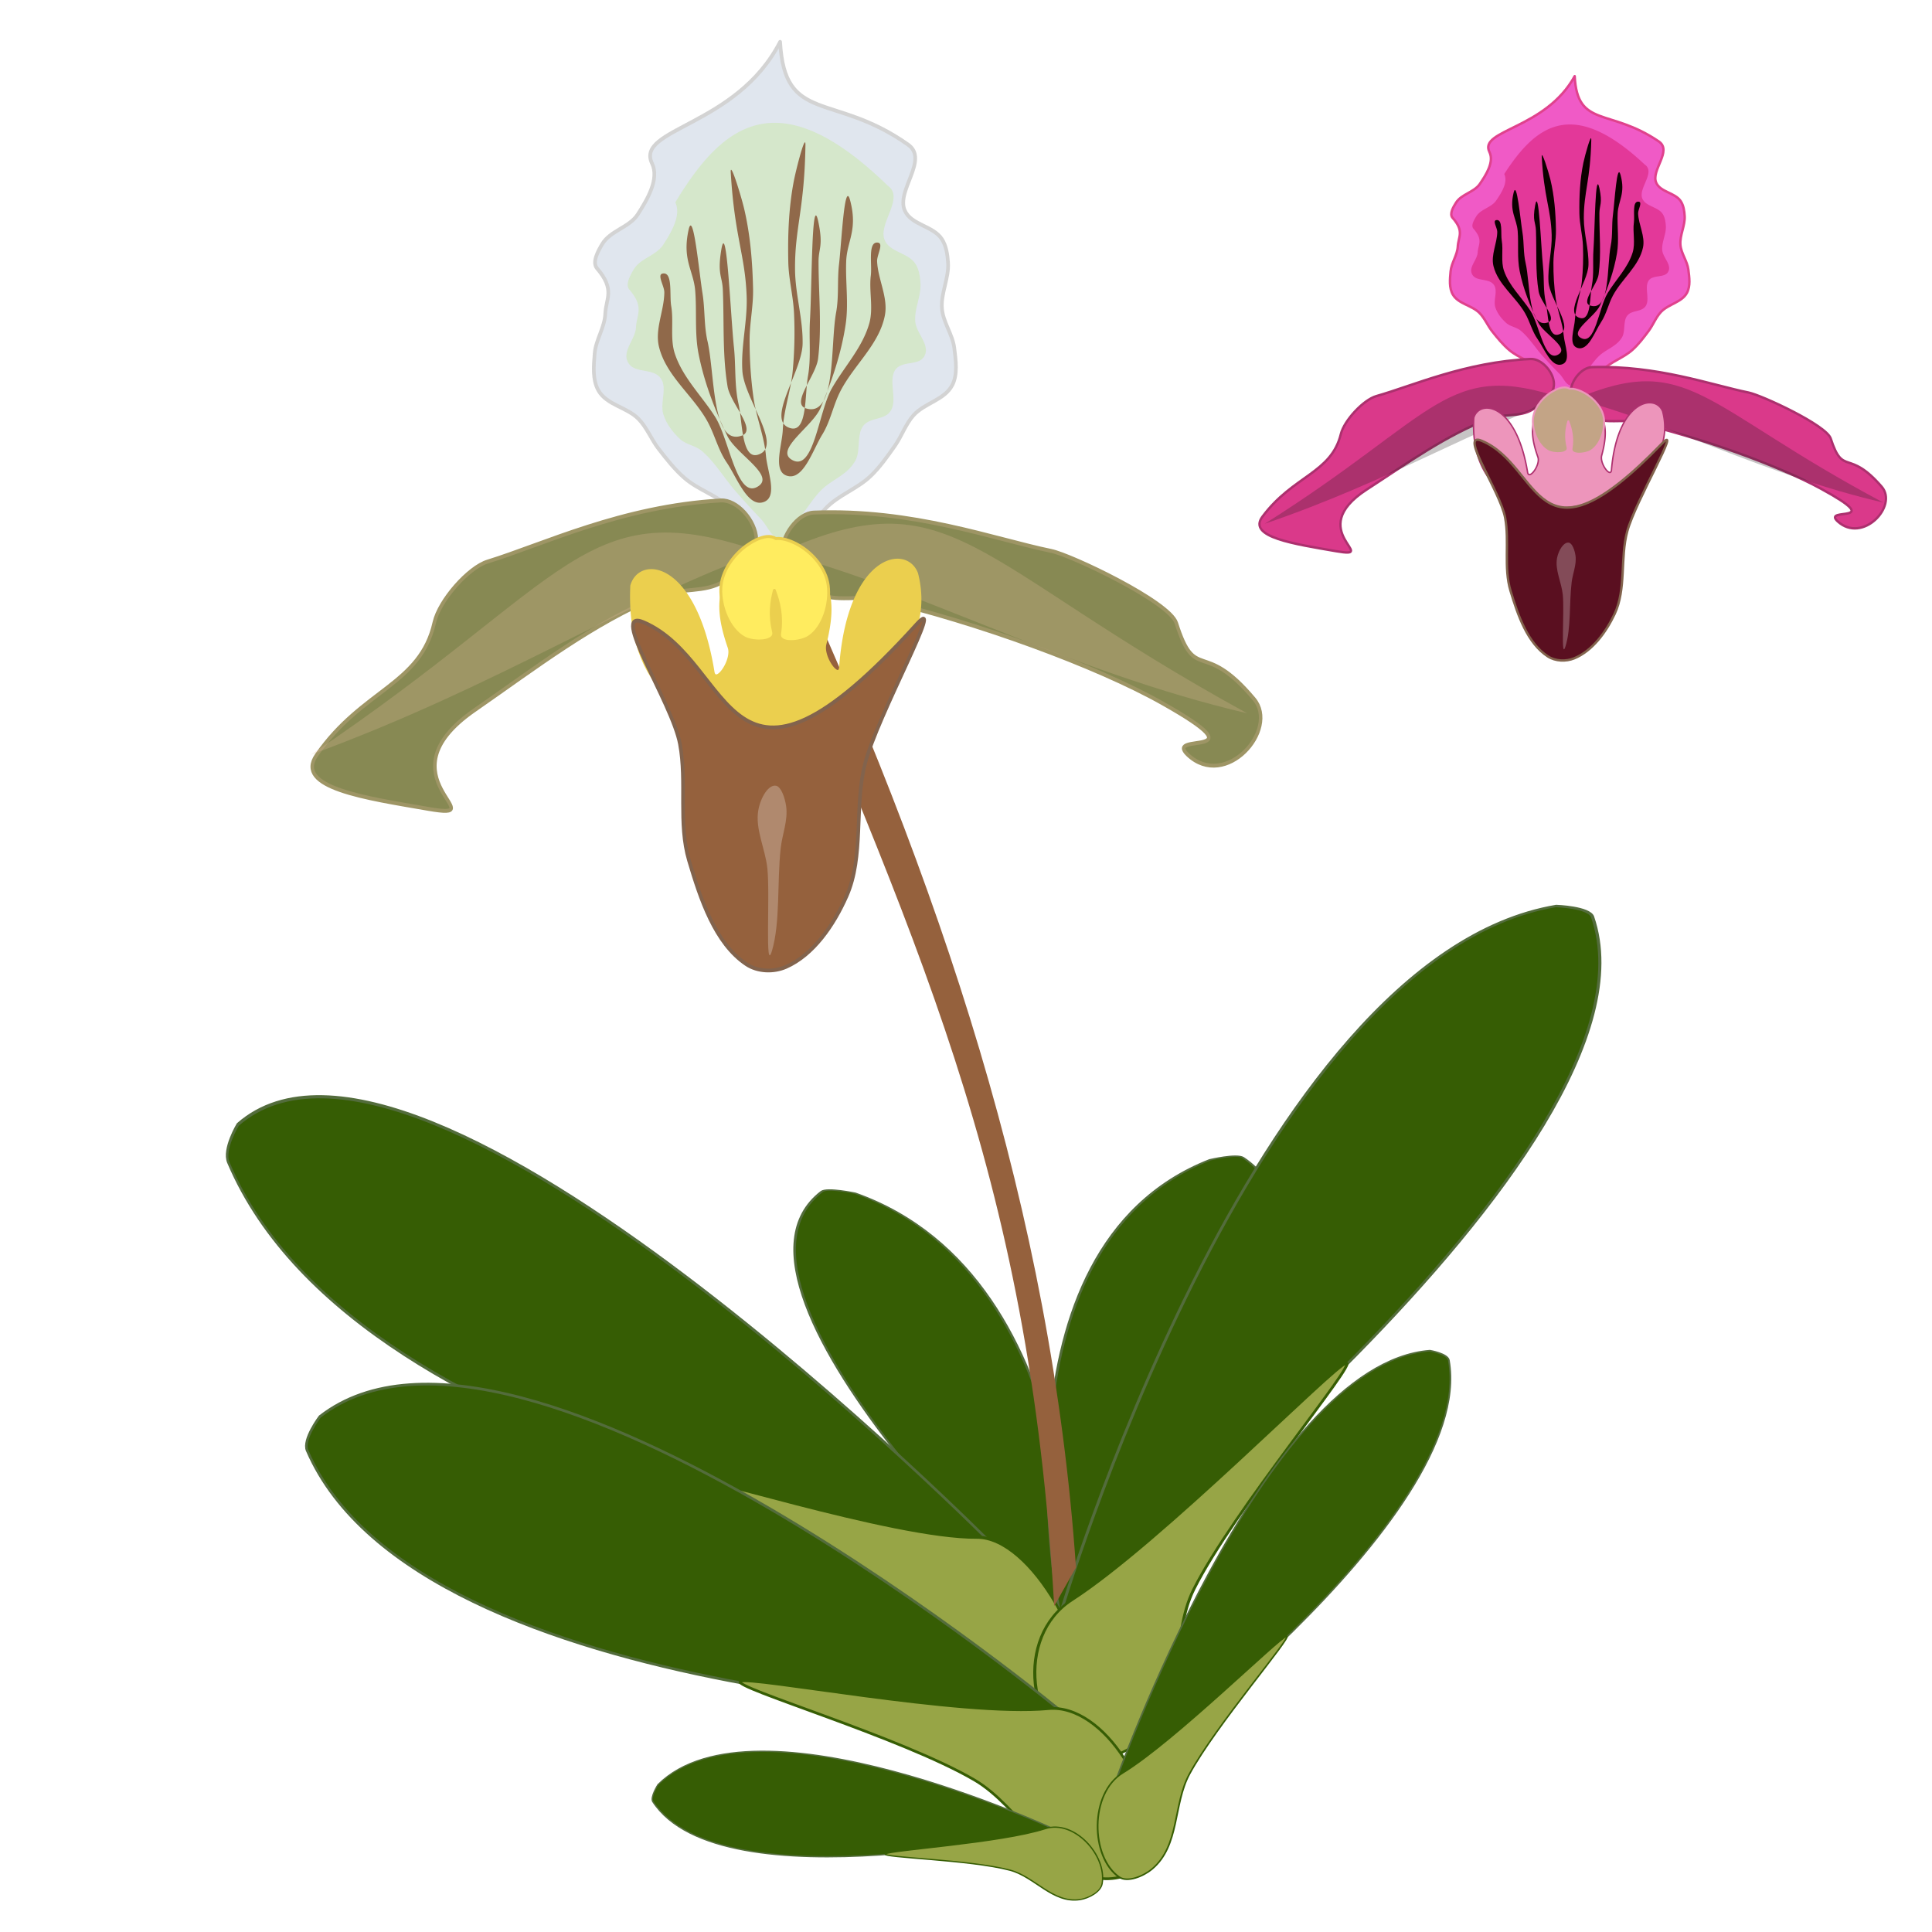 <svg xmlns="http://www.w3.org/2000/svg" viewBox="0 0 300 300"><defs><filter id="c" width="1.259" y="-.039" x="-.13" height="1.078" color-interpolation-filters="sRGB"><feGaussianBlur stdDeviation=".308"/></filter><filter id="b" color-interpolation-filters="sRGB"><feGaussianBlur stdDeviation="1.162"/></filter><filter id="a" color-interpolation-filters="sRGB"><feGaussianBlur stdDeviation=".221"/></filter><filter id="f" width="1.259" y="-.039" x="-.13" height="1.078" color-interpolation-filters="sRGB"><feGaussianBlur stdDeviation=".308"/></filter><filter id="e" color-interpolation-filters="sRGB"><feGaussianBlur stdDeviation="1.162"/></filter><filter id="d" color-interpolation-filters="sRGB"><feGaussianBlur stdDeviation=".221"/></filter></defs><g stroke-linejoin="round" stroke="#536c3c" stroke-width=".5" fill="#365d04"><path d="M25.465 890.81c.44-2.037 5.972-2.611 5.972-2.611 51.312 7.05 92.255 138.27 92.255 138.27s-108.59-87.646-98.227-135.66z" transform="matrix(.757 .205 -.259 .37 339.044 -149.799)"/><path d="M94.031 838.57c-1.57-.882-5.452 3.954-5.452 3.954-28.155 52.727 28.968 174.65 28.968 174.65s13.5-157.82-23.516-178.6z" transform="matrix(.757 .205 -.259 .37 339.044 -149.799)"/></g><g stroke-linejoin="round" stroke-width=".5"><path d="M32.151 895.1c.285-2.226 5.454-3.948 5.454-3.948 48.721-2.981 95.51 126.43 95.51 126.43s-107.69-70.003-100.96-122.48z" stroke="#536c3c" fill="#365d04" transform="matrix(.61 -.457 .47 .865 -404.85 -579.046)"/><path d="M132.71 1047.9c-2.373 2.225-7.105.774-9.682-1.21-8.272-6.368-6.634-19.921-11.7-29.048-8.081-14.558-31.469-40.344-29.452-40.344 2.018 0 33.54 29.17 48.816 37.116 9.92 5.16 10.174 25.836 2.018 33.485z" stroke="#365d04" fill="#97a546" transform="matrix(.61 -.457 .47 .865 -404.85 -579.046)"/></g><g stroke-linejoin="round" stroke-width=".5"><path d="M32.151 895.1c.285-2.226 5.454-3.948 5.454-3.948 48.721-2.981 95.51 126.43 95.51 126.43s-107.69-70.003-100.96-122.48z" stroke="#536c3c" fill="#365d04" transform="matrix(-.96 .207 .115 .718 175.23 -506.948)"/><path d="M132.71 1047.9c-2.373 2.225-7.105.774-9.682-1.21-8.272-6.368-6.634-19.921-11.7-29.048-8.081-14.558-31.469-40.344-29.452-40.344 2.018 0 33.54 29.17 48.816 37.116 9.92 5.16 10.174 25.836 2.018 33.485z" stroke="#365d04" fill="#97a546" transform="matrix(-.96 .207 .115 .718 175.23 -506.948)"/></g><g stroke-linejoin="round" stroke-width=".5"><path d="M32.151 895.1c.285-2.226 5.454-3.948 5.454-3.948 48.721-2.981 95.51 126.43 95.51 126.43s-107.69-70.003-100.96-122.48z" stroke="#536c3c" fill="#365d04" transform="matrix(.663 -.453 .417 .71 -346.878 -395.715)"/><path d="M132.71 1047.9c-2.373 2.225-7.105.774-9.682-1.21-8.272-6.368-6.634-19.921-11.7-29.048-8.081-14.558-31.469-40.344-29.452-40.344 2.018 0 33.54 29.17 48.816 37.116 9.92 5.16 10.174 25.836 2.018 33.485z" stroke="#365d04" fill="#97a546" transform="matrix(.663 -.453 .417 .71 -346.878 -395.715)"/></g><g stroke-linejoin="round" stroke-width=".5"><path d="M32.151 895.1c.285-2.226 5.454-3.948 5.454-3.948 48.721-2.981 95.51 126.43 95.51 126.43s-107.69-70.003-100.96-122.48z" stroke="#536c3c" fill="#365d04" transform="matrix(-.532 .07 .015 .479 228.657 -219.765)"/><path d="M132.71 1047.9c-2.373 2.225-7.105.774-9.682-1.21-8.272-6.368-6.634-19.921-11.7-29.048-8.081-14.558-31.469-40.344-29.452-40.344 2.018 0 33.54 29.17 48.816 37.116 9.92 5.16 10.174 25.836 2.018 33.485z" stroke="#365d04" fill="#97a546" transform="matrix(-.532 .07 .015 .479 228.657 -219.765)"/></g><g stroke-linejoin="round" stroke-width=".5"><path d="M32.151 895.1c.285-2.226 5.454-3.948 5.454-3.948 48.721-2.981 95.51 126.43 95.51 126.43s-107.69-70.003-100.96-122.48z" stroke="#536c3c" fill="#365d04" transform="matrix(.323 -.288 .244 .273 -127.415 44.653)"/><path d="M132.71 1047.9c-2.373 2.225-7.105.774-9.682-1.21-8.272-6.368-6.634-19.921-11.7-29.048-8.081-14.558-31.469-40.344-29.452-40.344 2.018 0 33.54 29.17 48.816 37.116 9.92 5.16 10.174 25.836 2.018 33.485z" stroke="#365d04" fill="#97a546" transform="matrix(.323 -.288 .244 .273 -127.415 44.653)"/></g><path d="M167.076 243.393c-3.812-55.063-20.896-106.032-45.609-159.714l-4.404 1.545c24.817 60.524 42.762 95.95 46.629 164.164z" fill="#95613d"/><g><path d="M-87.788 906.85c-6.365 11.104-20.554 10.957-18.303 15.69 1.007 2.118-.789 4.784-2.139 6.693-1.23 1.74-3.919 2.073-5.09 3.854-.602.914-1.506 2.363-.79 3.192 2.509 2.9 1.142 4.015 1.005 6.056-.121 1.818-1.41 3.408-1.605 5.22-.175 1.629-.402 3.478.41 4.902 1.125 1.972 3.962 2.304 5.546 3.927 1.118 1.145 1.7 2.722 2.683 3.986 1.09 1.401 2.204 2.812 3.547 3.969 1.939 1.67 4.58 2.42 6.415 4.205 1.493 1.452 2.236 3.536 3.574 5.133.924 1.102 1.623 3.01 3.055 3.045 1.346.034 2.107-1.702 2.997-2.716 1.373-1.561 2.07-3.677 3.562-5.124 1.835-1.78 4.486-2.512 6.424-4.179 1.338-1.15 2.437-2.563 3.52-3.958.979-1.258 1.565-2.825 2.68-3.963 1.585-1.616 4.425-1.938 5.545-3.909.806-1.42.563-3.268.385-4.897-.198-1.816-1.478-3.42-1.6-5.243-.136-2.041 1.081-4.008.995-6.052-.046-1.093-.2-2.269-.801-3.181-1.176-1.787-4.217-1.937-5.09-3.89-1.192-2.665 3.573-6.683.666-8.728-10.304-7.247-17.204-3.07-17.592-14.032z" stroke-linejoin="round" stroke="#d3d3d3" stroke-width=".513" fill="#e0e6ee" transform="matrix(1.109 -.027 .026 1.171 194.914 -1057.787)"/><path d="M366.48 781.6c.828 1.484-.672 3.364-1.8 4.71-1.027 1.227-3.258 1.47-4.236 2.726-.502.644-1.258 1.665-.667 2.245 2.07 2.029.932 2.817.811 4.25-.108 1.278-1.82 2.455-1.351 3.673.66 1.716 3.809.765 4.782 2.307.68 1.076-.313 2.667.124 3.875.41 1.133 1.294 2.061 2.21 2.791.888.707 2.123.776 3.047 1.428 1.756 1.238 3.033 3.106 4.595 4.609a111.742 111.742 0 003.536 3.263c.825.73 1.334 2.108 2.522 2.129 1.116.019 1.702-1.228 2.496-1.92 1.153-1.002 2.097-2.261 3.282-3.223 1.572-1.277 3.826-1.686 5.036-3.348.761-1.046.278-2.805 1.117-3.781.986-1.148 3.157-.58 4.055-1.806.859-1.172-.256-3.242.615-4.403.966-1.286 3.707-.303 4.337-1.805.5-1.195-1.213-2.397-1.307-3.678-.105-1.433.912-2.82.848-4.255-.034-.767-.158-1.593-.653-2.232-.968-1.251-3.49-1.345-4.207-2.715-.978-1.867 2.99-4.708.586-6.134-15.128-12.38-23.02-7.228-29.778 1.294z" transform="matrix(1.109 -.027 .031 1.381 -325.794 -1038.075)" opacity=".8" filter="url(#a)" fill="#cee7b7"/><g stroke-linejoin="round" stroke="#9e9565" stroke-width=".703" fill="#878953"><path d="M109.13 928.63c0-3.343-3.53-7.33-6.874-7.304-20.112.153-36.3 6.414-47.69 9.022-3.992.915-10.143 6.65-11.332 10.57-3.404 11.223-15.13 11.42-24.986 22.98-4.883 5.728 9.635 8.2 22.14 10.702 13.965 2.795-9.954-6.149 10.206-17.453 13.04-7.311 24.752-14.702 38.343-19.066 4.282-1.374 9.346-.04 13.319-2.148 2.953-1.567 6.874-3.96 6.874-7.304zM114.11 931.64c0-3.343 3.53-7.33 6.874-7.304 20.112.153 36.3 6.414 47.69 9.022 3.992.915 23.47 10.228 24.658 14.148 3.404 11.224 5.21 2.877 15.067 14.437 4.883 5.728-6.545 16.31-13.902 9.505-4.856-4.492 15.443 1.732-4.716-9.572-13.04-7.312-36.889-16.277-56.339-21.214-4.063-1.032-8.733.204-12.459-1.719-2.97-1.533-6.874-3.96-6.874-7.303z" transform="matrix(.766 -.037 .037 .856 -.493 -707.163)"/></g><g transform="matrix(.766 -.035 .035 .789 .922 -643.22)" opacity=".25" filter="url(#b)" fill="#e4bb9c"><path d="M110.77 928.83c-27.046 7.94-53.938 23.73-93.059 35.73 54.679-32.27 57.643-49.45 93.059-35.73zM114.46 929.09c27.048 7.937 57.205 25.9 93.061 35.729-54.679-32.268-57.643-49.45-93.061-35.729z"/></g><path d="M-90.245 972.68c-2.423 0-5.344 2.828-6.634 5.081-1.505 2.629-1.23 5.461.028 9.183.566 1.675-1.973 4.93-2.231 3.175-2.161-14.699-9.943-15.59-11.21-11.672-2.228 30.803 45.164 20.23 40.005-.706-1.44-3.858-9.527-2.615-11.034 12.165-.18 1.765-2.508-1.382-2.016-3.08 1.092-3.774 1.24-6.616-.38-9.175-1-1.58-2.844-3.392-4.71-4.258-.086-.07-.157-.16-.246-.223a2.638 2.638 0 00-1.572-.49z" stroke-linejoin="round" stroke="#ebcf4e" stroke-width=".3" fill="#ebcf4e" transform="matrix(1.109 -.027 .026 1.171 194.914 -1057.787)"/><path d="M-91.21 972.37c-.978.077-2.08.626-2.87 1.138-1.83 1.185-3.543 3.3-3.7 5.565-.171 2.471 1.058 5.552 3.151 6.67 1.234.66 4.43.727 4.088-.752-.503-2.172-.22-3.947.246-5.467.59 1.559 1.035 3.41.603 5.745-.277 1.493 2.892 1.263 4.095.549 2.04-1.212 3.133-4.32 2.852-6.781-.257-2.257-2.062-4.294-3.943-5.396-.906-.531-2.19-1.069-3.241-.98-.367-.238-.81-.328-1.281-.291z" stroke-linejoin="round" stroke="#ebcf4e" stroke-width=".4" fill="#ffec5f" transform="matrix(1.109 -.027 .026 1.171 194.914 -1057.787)"/><path d="M-108.69 983.33c12.783 5.548 10.633 28.654 38.188 1.15 4.383-4.376-5.819 11.989-7.672 18.397-1.629 5.634-.377 12.17-2.961 17.39-1.9 3.84-4.853 7.698-8.7 9.191-1.743.677-3.978.563-5.547-.48-4.306-2.866-6.224-8.786-7.704-13.937-1.419-4.934-.03-10.374-.9-15.449-.955-5.58-9.661-18.414-4.704-16.262z" stroke-linejoin="round" stroke="#82634d" stroke-width=".5" fill="#95613d" transform="matrix(1.109 -.027 .026 1.171 194.914 -1057.787)"/><path d="M379.34 852.26c-1.465-.19-3.078 1.24-3.592 2.665-.759 2.102 1.195 4.33 1.514 6.548.439 3.047-.974 11.898.54 9.218 1.773-3.138 1.293-7.625 2.15-11.393.363-1.59 1.603-3.13 1.265-4.729-.207-.98-.91-2.183-1.877-2.309z" transform="matrix(.791 -.019 .031 1.389 -205.964 -1054.57)" opacity=".5" filter="url(#c)" fill="#fff"/><g fill="#90694a"><path d="M118.689 77.915c-2.552 1.067-4.25-3.765-5.857-6.116-1.32-1.93-1.862-4.347-3.002-6.401-2.24-4.036-6.421-7.045-7.51-11.58-.658-2.74.826-5.609.835-8.437.003-.973-1.174-2.728-.268-2.907 1.623-.32 1.046 3.322 1.337 5.04.415 2.446-.206 5.086.573 7.431 1.232 3.71 4.171 6.512 6.244 9.776 2.268 3.572 3.386 13.114 6.776 10.734 2.446-1.718-3.54-4.993-4.871-7.759-1.942-4.035-3.595-8.301-4.47-12.732-.634-3.206-.26-6.545-.524-9.807-.256-3.167-2.06-4.772-1.027-9.472.724-3.29 1.623 6.545 2.16 9.876.395 2.455.22 5.006.777 7.427 1.17 5.084.648 16.36 5.33 14.654 2.374-.865-1.774-4.996-2.212-7.608-.83-4.96-.52-10.058-.742-15.09-.09-2.047-.865-2.327-.238-6.145.825-5.027 1.436 10.096 1.97 15.168.305 2.9.06 5.885.704 8.724.627 2.767.454 8.724 3.035 7.911 4.007-1.262-2.151-8.592-2.433-12.997-.245-3.853.8-7.704.664-11.563-.227-6.473-1.885-9.263-2.47-19.256-.115-1.988 1.606 3.63 2.065 5.56.965 4.065 1.307 8.295 1.4 12.484.06 2.673-.54 5.326-.538 7.999 0 2.988.191 5.986.606 8.942.428 3.048 1.666 5.948 1.936 9.017.21 2.368 1.842 6.254-.25 7.128zM122.118 73.847c2.596.941 4.078-3.969 5.58-6.395 1.233-1.993 1.667-4.433 2.715-6.54 2.06-4.142 6.103-7.35 6.99-11.933.536-2.77-1.073-5.564-1.207-8.388-.047-.972 1.052-2.782.14-2.917-1.636-.241-.899 3.37-1.114 5.1-.306 2.463.431 5.07-.243 7.451-1.067 3.765-3.879 6.707-5.805 10.07-2.108 3.678-2.803 13.264-6.294 11.052-2.52-1.597 3.315-5.16 4.523-7.988 1.761-4.125 3.224-8.468 3.902-12.936.491-3.233-.03-6.55.09-9.822.115-3.176 1.847-4.867.606-9.511-.868-3.252-1.332 6.616-1.72 9.97-.287 2.471.001 5.011-.448 7.456-.944 5.136.076 16.374-4.677 14.899-2.41-.749 1.552-5.077 1.873-7.708.61-4.995.076-10.073.074-15.11 0-2.05.762-2.366-.033-6.15-1.047-4.982-.989 10.155-1.298 15.248-.176 2.912.2 5.882-.317 8.748-.504 2.795-.068 8.738-2.682 8.051-4.058-1.065 1.77-8.687 1.855-13.102.075-3.86-1.139-7.657-1.174-11.518-.06-6.477 1.473-9.345 1.615-19.356.028-1.99-1.443 3.705-1.816 5.656-.785 4.107-.939 8.35-.846 12.538.058 2.673.773 5.294.891 7.964a64.54 64.54 0 01-.21 8.962c-.293 3.066-1.4 6.023-1.536 9.102-.104 2.375-1.563 6.336.566 7.108z"/></g></g><g><path d="M244.516 11.828c-4.538 8.258-14.945 8.314-13.239 11.776.763 1.549-.523 3.535-1.49 4.958-.883 1.297-2.85 1.573-3.689 2.9-.43.68-1.076 1.759-.541 2.361 1.873 2.11.883 2.947.807 4.452-.068 1.342-.994 2.529-1.116 3.866-.11 1.203-.255 2.57.357 3.61.848 1.44 2.932 1.652 4.113 2.83.833.83 1.278 1.987 2.014 2.907.815 1.02 1.648 2.047 2.647 2.884 1.44 1.209 3.387 1.731 4.753 3.026 1.112 1.053 1.68 2.58 2.68 3.742.69.802 1.225 2.2 2.275 2.21.988.009 1.526-1.28 2.167-2.037.988-1.167 1.475-2.734 2.552-3.818 1.325-1.334 3.26-1.904 4.662-3.155.968-.863 1.757-1.917 2.536-2.958.702-.939 1.114-2.1 1.919-2.952 1.143-1.21 3.222-1.48 4.02-2.946.575-1.056.375-2.415.225-3.613-.166-1.337-1.123-2.504-1.234-3.847-.123-1.503.746-2.967.66-4.472-.047-.805-.174-1.67-.625-2.336-.883-1.303-3.115-1.379-3.778-2.809-.904-1.95 2.543-4.967.387-6.44-7.64-5.223-12.65-2.065-13.062-10.14z" stroke-linejoin="round" stroke="#e0428d" stroke-width=".377" fill="#f05ac6"/><path d="M366.48 781.6c.828 1.484-.672 3.364-1.8 4.71-1.027 1.227-3.258 1.47-4.236 2.726-.502.644-1.258 1.665-.667 2.245 2.07 2.029.932 2.817.811 4.25-.108 1.278-1.82 2.455-1.351 3.673.66 1.716 3.809.765 4.782 2.307.68 1.076-.313 2.667.124 3.875.41 1.133 1.294 2.061 2.21 2.791.888.707 2.123.776 3.047 1.428 1.756 1.238 3.033 3.106 4.595 4.609a111.742 111.742 0 003.536 3.263c.825.73 1.334 2.108 2.522 2.129 1.116.019 1.702-1.228 2.496-1.92 1.153-1.002 2.097-2.261 3.282-3.223 1.572-1.277 3.826-1.686 5.036-3.348.761-1.046.278-2.805 1.117-3.781.986-1.148 3.157-.58 4.055-1.806.859-1.172-.256-3.242.615-4.403.966-1.286 3.707-.303 4.337-1.805.5-1.195-1.213-2.397-1.307-3.678-.105-1.433.912-2.82.848-4.255-.034-.767-.158-1.593-.653-2.232-.968-1.251-3.49-1.345-4.207-2.715-.978-1.867 2.99-4.708.586-6.134-15.128-12.38-23.02-7.228-29.778 1.294z" transform="matrix(.733 -.012 .014 .869 -45.997 -647.787)" opacity=".8" filter="url(#d)" fill="#db2681"/><g stroke-linejoin="round" stroke="#ac306e" stroke-width=".703" fill="#da398a"><path d="M109.13 928.63c0-3.343-3.53-7.33-6.874-7.304-20.112.153-36.3 6.414-47.69 9.022-3.992.915-10.143 6.65-11.332 10.57-3.404 11.223-15.13 11.42-24.986 22.98-4.883 5.728 9.635 8.2 22.14 10.702 13.965 2.795-9.954-6.149 10.206-17.453 13.04-7.311 24.752-14.702 38.343-19.066 4.282-1.374 9.346-.04 13.319-2.148 2.953-1.567 6.874-3.96 6.874-7.304zM114.11 931.64c0-3.343 3.53-7.33 6.874-7.304 20.112.153 36.3 6.414 47.69 9.022 3.992.915 23.47 10.228 24.658 14.148 3.404 11.224 5.21 2.877 15.067 14.437 4.883 5.728-6.545 16.31-13.902 9.505-4.856-4.492 15.443 1.732-4.716-9.572-13.04-7.312-36.889-16.277-56.339-21.214-4.063-1.032-8.733.204-12.459-1.719-2.97-1.533-6.874-3.96-6.874-7.303z" transform="matrix(.506 -.019 .02 .538 167.505 -437.986)"/></g><g transform="matrix(.506 -.018 .02 .497 168.14 -397.741)" opacity=".25" filter="url(#e)" fill="#1f1617"><path d="M110.77 928.83c-27.046 7.94-53.938 23.73-93.059 35.73 54.679-32.27 57.643-49.45 93.059-35.73zM114.46 929.09c27.048 7.937 57.205 25.9 93.061 35.729-54.679-32.268-57.643-49.45-93.061-35.729z"/></g><path d="M243.481 60.38c-1.777.028-3.885 2.146-4.805 3.822-1.073 1.955-.839 4.04.127 6.768.435 1.229-1.39 3.657-1.599 2.367-1.756-10.81-7.472-11.377-8.356-8.474-1.276 22.731 33.353 14.39 29.327-.982-1.101-2.828-7.017-1.818-7.95 9.094-.112 1.303-1.855-.99-1.515-2.248.757-2.794.833-4.89-.384-6.758-.752-1.153-2.126-2.467-3.504-3.084-.064-.05-.116-.115-.183-.162a1.928 1.928 0 00-1.158-.343z" stroke-linejoin="round" stroke="#ae316f" stroke-width=".221" fill="#ed95bb"/><path d="M242.768 60.161c-.717.069-1.518.486-2.091.872-1.329.895-2.56 2.473-2.649 4.145-.096 1.824.84 4.08 2.388 4.88.913.473 3.258.485 2.99-.602-.394-1.594-.208-2.906.116-4.032.45 1.142.799 2.502.509 4.227-.186 1.105 2.135.898 3.01.358 1.482-.917 2.246-3.221 2.012-5.032-.215-1.66-1.562-3.14-2.955-3.931-.67-.381-1.618-.763-2.387-.685-.272-.171-.598-.233-.943-.2z" stroke-linejoin="round" stroke="#ed95bb" stroke-width=".294" fill="#c3a486"/><path d="M230.077 68.442c9.438 3.942 8.13 20.999 28.016.406 3.163-3.275-4.127 8.905-5.412 13.65-1.13 4.171-.135 8.974-1.97 12.852-1.348 2.852-3.469 5.73-6.271 6.875-1.27.52-2.911.461-4.074-.29-3.191-2.062-4.666-6.404-5.811-10.183-1.098-3.62-.143-7.646-.84-11.377-.765-4.102-7.298-13.462-3.638-11.932z" stroke-linejoin="round" stroke="#82634d" stroke-width=".368" fill="#5a0f20"/><path d="M379.34 852.26c-1.465-.19-3.078 1.24-3.592 2.665-.759 2.102 1.195 4.33 1.514 6.548.439 3.047-.974 11.898.54 9.218 1.773-3.138 1.293-7.625 2.15-11.393.363-1.59 1.603-3.13 1.265-4.729-.207-.98-.91-2.183-1.877-2.309z" transform="matrix(.523 -.008 .014 .874 33.3 -657.573)" opacity=".5" filter="url(#f)" fill="#fff"/><g fill="#0d0000"><path d="M242.611 56.553c-1.692.659-2.792-2.39-3.843-3.877-.864-1.22-1.21-2.744-1.955-4.042-1.462-2.55-4.212-4.464-4.91-7.322-.422-1.728.572-3.526.591-5.305.007-.612-.763-1.722-.164-1.83 1.075-.194.676 2.095.861 3.177.263 1.541-.16 3.2.344 4.679.797 2.34 2.727 4.117 4.082 6.181 1.482 2.258 2.177 8.268 4.43 6.787 1.624-1.069-2.317-3.159-3.185-4.906-1.265-2.548-2.337-5.24-2.895-8.033-.404-2.02-.141-4.119-.3-6.173-.155-1.993-1.34-3.012-.635-5.964.494-2.067 1.043 4.126 1.382 6.224.25 1.547.122 3.151.479 4.677.75 3.204.351 10.296 3.455 9.246 1.573-.533-1.15-3.152-1.427-4.798-.525-3.125-.297-6.33-.42-9.497-.05-1.29-.56-1.469-.128-3.868.57-3.16.902 6.359 1.231 9.553.188 1.826.012 3.703.424 5.492.402 1.744.26 5.492 1.97 4.992 2.655-.774-1.382-5.416-1.547-8.19-.145-2.425.564-4.843.493-7.271-.12-4.074-1.203-5.838-1.542-12.127-.067-1.251 1.044 2.291 1.339 3.509.619 2.562.825 5.225.866 7.86.027 1.682-.381 3.349-.393 5.03-.014 1.88.098 3.768.359 5.63.269 1.92 1.073 3.75 1.238 5.683.127 1.49 1.188 3.943-.2 4.483zM244.901 54.007c1.712.605 2.715-2.477 3.72-3.996.824-1.248 1.123-2.781 1.826-4.102 1.38-2.595 4.069-4.595 4.677-7.474.367-1.74-.683-3.505-.759-5.283-.026-.612.71-1.745.106-1.835-1.08-.16-.61 2.116-.76 3.203-.214 1.549.261 3.193-.196 4.687-.723 2.364-2.596 4.201-3.885 6.307-1.41 2.304-1.916 8.332-4.213 6.923-1.658-1.017 2.216-3.23 3.027-5.003 1.185-2.587 2.172-5.312 2.641-8.12.34-2.032.011-4.122.106-6.18.091-1.997 1.244-3.053.446-5.98-.56-2.05-.912 4.156-1.185 6.263-.2 1.554-.023 3.154-.331 4.69-.648 3.227-.027 10.303-3.162 9.35-1.59-.482 1.05-3.186 1.274-4.84.427-3.14.098-6.337.12-9.506.01-1.29.515-1.485.007-3.87-.668-3.14-.701 6.385-.93 9.587-.13 1.832.105 3.702-.25 5.503-.347 1.756-.086 5.497-1.811 5.052-2.678-.69 1.21-5.457 1.288-8.234.068-2.429-.717-4.823-.722-7.253-.01-4.075 1.018-5.872 1.159-12.17.028-1.252-.972 2.324-1.228 3.55-.538 2.58-.66 5.248-.618 7.884.026 1.682.487 3.335.552 5.015.072 1.879.02 3.769-.182 5.638-.208 1.928-.954 3.783-1.058 5.719-.08 1.494-1.063 3.98.341 4.475z"/></g></g></svg>